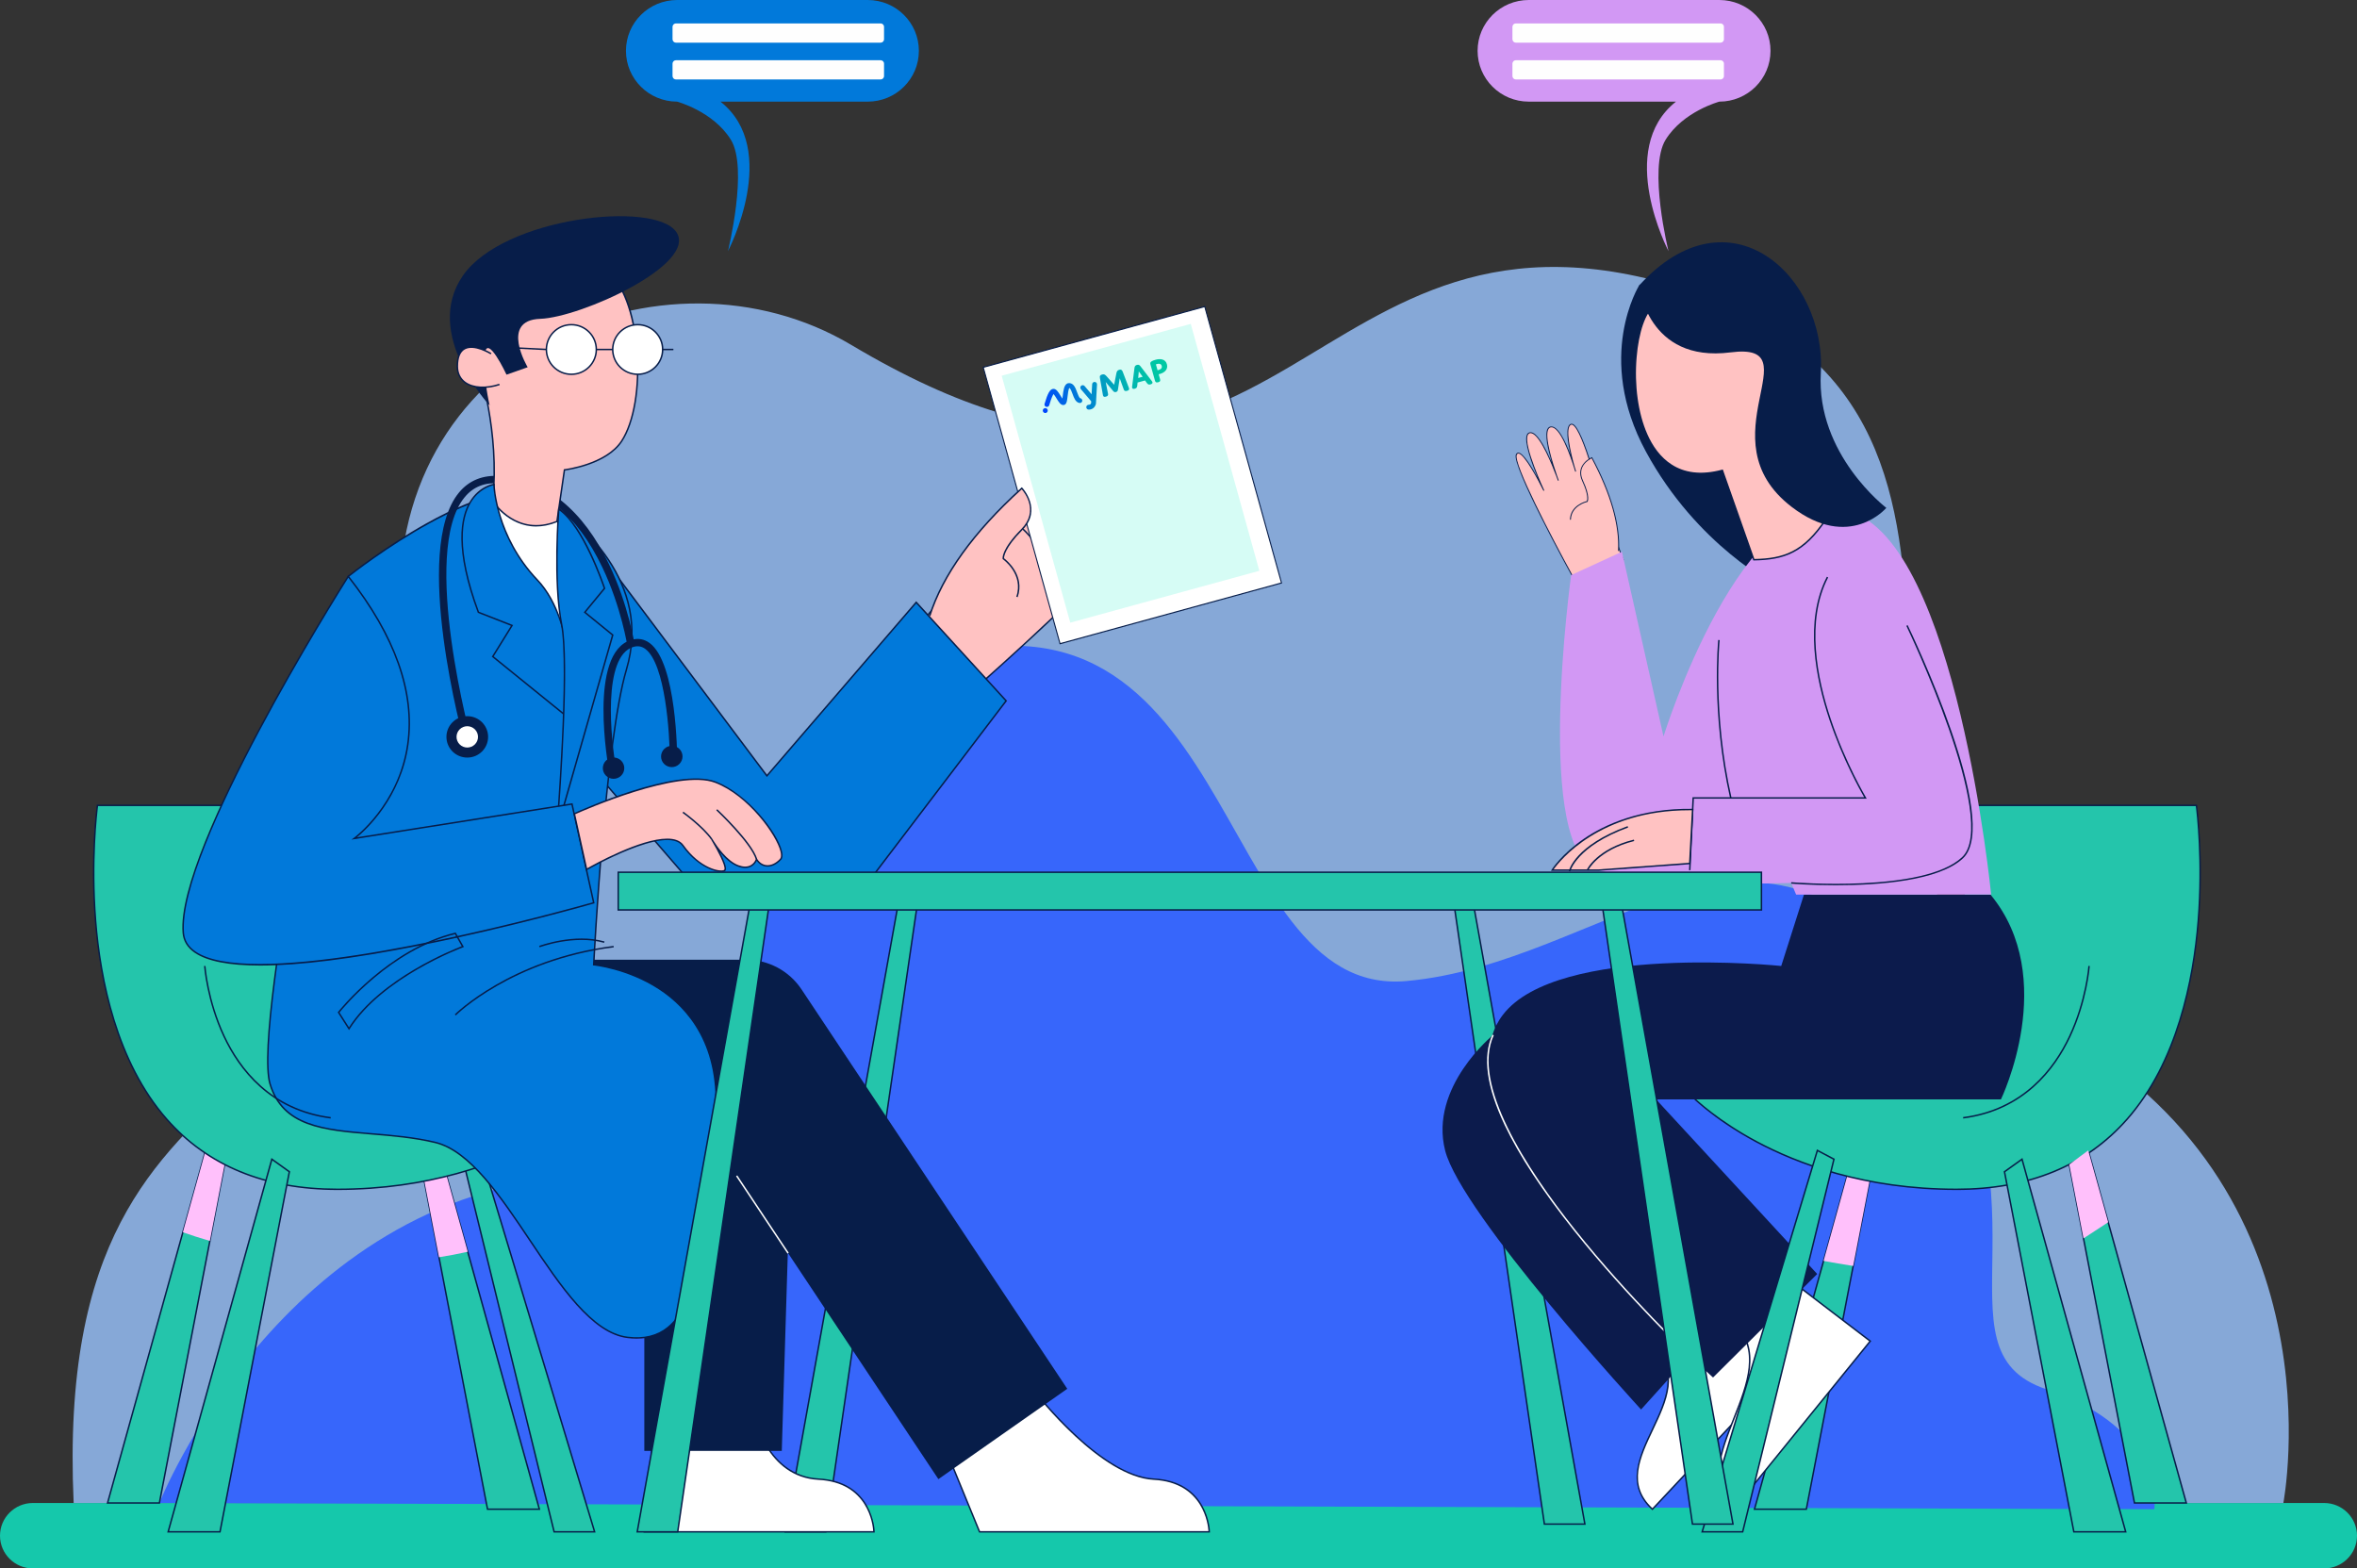 <svg width="260" height="173" viewBox="0 0 260 173" fill="none" xmlns="http://www.w3.org/2000/svg">
<rect x="0" y="0" width="260" height="173" fill="#333333" stroke="none"/>
<g clip-path="url(#clip0_404_366)">
<path d="M256.367 165.781H3.633C1.627 165.781 0 167.397 0 169.39C0 171.384 1.627 173 3.633 173H256.367C258.373 173 260 171.384 260 169.39C260 167.397 258.373 165.781 256.367 165.781Z" fill="#15C8AB"/>
<path d="M8.125 165.781H251.875C251.875 165.781 258.672 130.726 226.488 113.468C194.303 96.21 229.398 46.138 186.373 32.057C143.349 17.977 142.17 66.788 93.897 38.041C73.413 25.843 41.935 38.714 44.204 68.993C48.834 130.777 5.502 107.655 8.125 165.781H8.125Z" fill="#86A8D7"/>
<path d="M17.582 165.781C17.582 165.781 30.945 131.949 63.677 129.697C96.409 127.446 70.636 84.994 99.334 73.859C136.969 59.257 133.26 110.201 155.155 108.209C177.05 106.217 193.82 84.79 210.902 108.178C227.983 131.566 212.574 148.858 225.736 153.235C238.898 157.612 237.645 166.467 237.645 166.467L17.582 165.781V165.781Z" fill="#3766FB"/>
<path d="M173.451 63.555C173.451 63.555 166.702 51.269 167.262 50.139C167.823 49.01 170.294 54.118 170.294 54.118C170.294 54.118 167.473 48.116 168.71 47.744C169.946 47.372 171.892 53.009 171.892 53.009C171.892 53.009 169.741 47.342 171.037 47.094C172.333 46.846 173.802 52.014 173.802 52.014C173.802 52.014 172.276 47.23 173.267 46.806C174.397 46.322 176.687 55.467 176.687 55.467L179.049 61.743L173.452 63.555H173.451Z" fill="#FFC2C2"/>
<path d="M173.414 63.577C173.139 63.075 166.659 51.255 167.223 50.118C167.288 49.987 167.381 49.924 167.5 49.928C168.019 49.949 168.958 51.48 169.616 52.683C168.959 51.107 168.082 48.718 168.434 47.944C168.492 47.817 168.581 47.734 168.7 47.698C168.828 47.659 168.968 47.677 169.114 47.75C169.804 48.094 170.595 49.656 171.167 50.988C170.751 49.593 170.363 47.892 170.717 47.281C170.792 47.151 170.898 47.072 171.033 47.046C171.845 46.891 172.696 48.692 173.251 50.168C172.918 48.758 172.648 47.02 173.252 46.761C173.333 46.727 173.421 46.732 173.514 46.776C174.705 47.351 176.663 55.127 176.744 55.452L179.124 61.774L173.436 63.615L173.414 63.576V63.577ZM176.645 55.477C176.625 55.396 174.615 47.417 173.469 46.863C173.406 46.833 173.351 46.829 173.298 46.851C172.608 47.147 173.249 49.916 173.697 51.465C173.792 51.764 173.849 51.964 173.86 52.003L173.761 52.026C173.75 51.992 173.698 51.827 173.624 51.575C173.233 50.332 172.07 46.947 171.058 47.142C170.952 47.162 170.871 47.223 170.809 47.33C170.33 48.159 171.326 51.23 171.761 52.47C171.87 52.765 171.938 52.959 171.95 52.995L171.852 53.023C171.838 52.987 171.766 52.794 171.662 52.498C171.204 51.277 170.012 48.306 169.07 47.836C168.949 47.776 168.839 47.76 168.737 47.791C168.645 47.819 168.578 47.882 168.531 47.985C168.019 49.111 170.328 54.05 170.352 54.1L170.257 54.136C169.708 53.002 168.141 50.05 167.502 50.026C167.426 50.023 167.366 50.067 167.32 50.162C166.886 51.035 171.151 59.241 173.486 63.495L178.993 61.711L176.645 55.476L176.645 55.477Z" fill="#071D49"/>
<path d="M178.54 60.772C178.69 57.968 177.781 54.579 175.598 50.487C175.598 50.487 173.75 51.266 174.577 53.04C175.405 54.814 175.081 55.314 175.081 55.314C175.081 55.314 173.273 55.688 173.232 57.325" fill="#FFC2C2"/>
<path d="M178.488 60.767L178.592 60.776C178.746 57.892 177.755 54.423 175.644 50.467L175.621 50.423L175.575 50.442C175.556 50.45 173.692 51.261 174.53 53.058C175.253 54.608 175.085 55.174 175.044 55.271C174.826 55.325 173.219 55.77 173.181 57.321L173.284 57.328C173.323 55.747 175.077 55.365 175.095 55.362L175.116 55.358L175.126 55.341C175.14 55.32 175.454 54.799 174.625 53.022C173.89 51.447 175.295 50.687 175.576 50.553C177.661 54.475 178.641 57.911 178.488 60.767L178.488 60.767Z" fill="#071D49"/>
<path d="M59.498 166.467H53.779L48.425 138.675L46.127 126.749L48.059 125.365L51.595 138.07L59.498 166.467Z" fill="#24C5AB"/>
<path d="M59.604 166.548H53.712L53.7 166.482L46.038 126.713L48.107 125.231L51.674 138.049L59.605 166.548H59.604ZM53.846 166.387H59.391L48.012 125.499L46.216 126.784L53.846 166.387Z" fill="#071D49"/>
<path d="M25.235 126.062L23.151 136.877L17.583 165.781H11.863L20.171 135.921L23.301 124.677L25.235 126.062Z" fill="#24C5AB"/>
<path d="M17.649 165.862H11.756L23.254 124.544L25.324 126.027L25.314 126.078L17.649 165.862ZM11.969 165.7H17.515L25.145 126.098L23.348 124.811L20.25 135.942L11.969 165.7Z" fill="#071D49"/>
<path d="M229.733 124.678L241.171 165.781H235.452L227.8 126.062L229.733 124.678Z" fill="#24C5AB"/>
<path d="M241.279 165.861H235.385L235.373 165.795L227.711 126.026L229.78 124.544L229.811 124.656L241.279 165.861ZM235.52 165.7H241.065L229.686 124.811L227.89 126.097L235.52 165.7Z" fill="#071D49"/>
<path d="M206.908 126.749L204.425 139.635L199.256 166.467H193.536L201.157 139.081L204.974 125.365L206.908 126.749Z" fill="#24C5AB"/>
<path d="M199.323 166.548H193.429L193.458 166.446L204.927 125.231L206.998 126.713L206.988 126.763L199.323 166.547L199.323 166.548ZM193.643 166.387H199.189L206.819 126.784L205.022 125.498L193.643 166.387Z" fill="#071D49"/>
<g style="mix-blend-mode:multiply">
<path d="M23.301 124.677L25.235 126.062L23.151 136.877C22.067 136.56 21.069 136.236 20.171 135.921L23.3 124.677L23.301 124.677Z" fill="#FFC0FB"/>
</g>
<g style="mix-blend-mode:multiply">
<path d="M48.06 125.365L51.596 138.07C50.53 138.309 49.472 138.509 48.425 138.675L46.128 126.749L48.06 125.365Z" fill="#FFC0FB"/>
</g>
<g style="mix-blend-mode:multiply">
<path d="M204.975 125.365L206.908 126.749L204.425 139.635C203.278 139.457 202.184 139.269 201.157 139.081L204.975 125.365Z" fill="#FFC0FB"/>
</g>
<g style="mix-blend-mode:multiply">
<path d="M226.487 140.221C225.438 140.378 224.373 140.497 223.299 140.586L221.114 129.245L223.047 127.861L226.487 140.221Z" fill="#FFC0FB"/>
</g>
<path d="M51.056 127.861L61.126 168.963H65.593L52.885 126.893L51.056 127.861Z" fill="#24C5AB"/>
<path d="M65.703 169.044H61.062L61.047 168.982L50.962 127.819L52.934 126.775L52.963 126.869L65.703 169.044H65.703ZM61.19 168.883H65.484L52.835 127.01L51.15 127.902L61.19 168.883Z" fill="#071D49"/>
<path d="M101.165 99.891L91.095 168.963H86.627L99.336 98.265L101.165 99.891Z" fill="#24C5AB"/>
<path d="M91.165 169.044H86.531L99.282 98.108L101.252 99.86L101.246 99.903L91.165 169.044ZM86.725 168.883H91.025L101.079 99.922L99.391 98.421L86.725 168.883Z" fill="#071D49"/>
<path d="M10.748 88.834H36.377V120.664H66.661C66.661 120.664 56.84 131.182 37.212 131.182C4.898 131.182 10.748 88.834 10.748 88.834Z" fill="#24C5AB"/>
<path d="M37.213 131.263C29.206 131.263 22.851 128.648 18.322 123.489C12.767 117.16 10.982 108.069 10.463 101.558C9.9 94.508 10.66 88.879 10.668 88.823L10.678 88.753H36.459V120.583H66.848L66.721 120.719C66.697 120.745 64.201 123.388 59.336 125.994C54.849 128.397 47.368 131.263 37.213 131.263L37.213 131.263ZM10.82 88.915C10.734 89.583 10.097 94.94 10.624 101.55C11.142 108.036 12.919 117.088 18.445 123.384C22.941 128.506 29.255 131.102 37.213 131.102C47.331 131.102 54.782 128.25 59.251 125.857C63.467 123.6 65.894 121.317 66.468 120.746H36.295V88.915H10.82V88.915Z" fill="#071D49"/>
<path d="M72.027 158.792L71.075 168.964H96.409C96.409 168.964 96.348 163.463 90.289 163.151C84.23 162.84 83.011 155.471 83.011 155.471L72.027 158.792Z" fill="white"/>
<path d="M96.491 169.044H70.986L71.951 158.73L83.076 155.366L83.091 155.457C83.103 155.53 84.37 162.766 90.293 163.07C96.358 163.382 96.49 168.907 96.49 168.962L96.491 169.044H96.491ZM71.165 168.883H96.324C96.282 168.203 95.793 163.515 90.284 163.231C84.596 162.939 83.116 156.423 82.947 155.574L72.102 158.853L71.164 168.883H71.165Z" fill="#071D49"/>
<path d="M102.963 156.557L108.056 168.963H133.389C133.389 168.963 133.328 163.462 127.269 163.151C121.211 162.839 113.947 153.235 113.947 153.235L102.963 156.556V156.557Z" fill="white"/>
<path d="M133.472 169.044H108.002L102.855 156.505L102.94 156.48L113.978 153.142L114.012 153.187C114.085 153.283 121.322 162.765 127.274 163.071C133.339 163.382 133.471 168.907 133.471 168.963L133.472 169.045L133.472 169.044ZM108.11 168.883H133.304C133.263 168.203 132.773 163.515 127.264 163.231C121.451 162.933 114.47 154.045 113.916 153.329L103.071 156.608L108.11 168.883H108.11Z" fill="#071D49"/>
<path d="M71.075 160.037H86.238L87.634 114.16H71.075V160.037Z" fill="#071D49"/>
<path d="M61.126 105.856H82.293C84.756 105.856 87.054 107.084 88.413 109.125L117.73 153.186L103.513 163.151L78.108 124.954L41.252 119.142L61.126 105.856Z" fill="#071D49"/>
<path d="M108.265 75.32C108.265 75.32 125.067 60.449 124.911 58.367C124.754 56.285 118.25 62.67 118.25 62.67C118.25 62.67 125.773 55.117 124.206 53.794C122.638 52.471 116.588 59.991 116.588 59.991C116.588 59.991 122.952 52.549 121.228 51.381C119.504 50.213 114.41 57.298 114.41 57.298C114.41 57.298 119.364 50.84 118.182 49.586C116.831 48.154 108.265 60.88 108.265 60.88L101.246 69.133L108.265 75.321V75.32Z" fill="#FFC2C2"/>
<path d="M108.265 75.428L101.132 69.14L108.202 60.827C108.507 60.374 115.808 49.561 117.856 49.395C118.015 49.383 118.144 49.428 118.241 49.531C118.963 50.296 117.572 52.813 116.28 54.788C117.929 52.846 120.193 50.582 121.273 51.314C121.452 51.435 121.56 51.621 121.593 51.867C121.751 53.025 120.211 55.414 118.808 57.315C120.399 55.606 122.439 53.677 123.631 53.562C123.884 53.538 124.095 53.596 124.257 53.733C124.408 53.859 124.49 54.042 124.5 54.273C124.561 55.681 121.921 58.836 120.066 60.871C121.707 59.413 123.942 57.619 124.702 57.901C124.876 57.966 124.973 58.12 124.991 58.361C125.149 60.459 109.005 74.772 108.318 75.38L108.264 75.428L108.265 75.428ZM101.359 69.124L108.265 75.213C114.08 70.063 124.951 59.984 124.829 58.373C124.816 58.199 124.756 58.094 124.645 58.053C123.709 57.704 119.752 61.309 118.307 62.727L118.192 62.613C118.254 62.551 124.427 56.329 124.338 54.281C124.329 54.094 124.269 53.955 124.152 53.856C124.022 53.747 123.857 53.704 123.647 53.724C122.018 53.88 118.589 57.742 117.227 59.349C116.906 59.742 116.69 59.995 116.649 60.044L116.524 59.941C116.563 59.892 116.772 59.633 117.1 59.245C118.44 57.595 121.645 53.459 121.432 51.889C121.404 51.688 121.322 51.544 121.18 51.448C119.835 50.535 116.21 55.053 114.93 56.736C114.679 57.08 114.509 57.302 114.474 57.347L114.343 57.251C114.382 57.197 114.579 56.924 114.888 56.52C116.426 54.401 118.945 50.515 118.121 49.642C118.059 49.576 117.976 49.548 117.868 49.557C115.898 49.717 108.406 60.813 108.331 60.925L101.358 69.125L101.359 69.124Z" fill="#071D49"/>
<path d="M68.388 63.978L84.598 85.572L101.068 66.437L110.987 77.302L94.87 98.48L77.137 98.419L63.094 82.163L68.388 63.978Z" fill="#0179DA"/>
<path d="M94.91 98.561L77.099 98.499L77.075 98.471L63.005 82.183L63.017 82.141L68.356 63.799L84.602 85.443L101.067 66.315L111.092 77.298L111.052 77.351L94.91 98.561V98.561ZM77.174 98.338L94.829 98.399L110.881 77.307L101.07 66.56L84.593 85.702L84.532 85.621L68.42 64.157L63.184 82.144L77.174 98.339L77.174 98.338Z" fill="#071D49"/>
<path d="M38.416 63.576C38.416 63.576 54.099 51.038 60.272 55.13C66.444 59.221 71.491 65.797 69.1 73.859C66.709 81.922 65.492 106.411 65.492 106.411C65.492 106.411 80.258 107.789 78.93 123.363C77.601 138.937 76.937 148.439 69.233 147.516C61.528 146.592 55.816 127.851 47.98 126.003C40.143 124.155 31.774 126.267 29.782 119.536C27.789 112.805 38.416 63.577 38.416 63.577L38.416 63.576Z" fill="#0179DA"/>
<path d="M70.23 147.658C69.908 147.658 69.572 147.638 69.224 147.595C65.266 147.121 61.78 141.915 58.409 136.882C55.149 132.014 51.779 126.981 47.961 126.081C45.621 125.529 43.261 125.333 40.978 125.144C35.686 124.706 31.116 124.327 29.705 119.558C27.729 112.884 38.231 64.051 38.337 63.558L38.343 63.53L38.365 63.513C38.404 63.481 42.345 60.343 46.989 57.747C53.246 54.25 57.729 53.347 60.316 55.061C63.945 57.467 72.074 64.116 69.178 73.881C66.883 81.62 65.655 104.825 65.577 106.339C66.129 106.404 69.531 106.885 72.753 108.979C75.988 111.081 79.7 115.285 79.011 123.369L78.939 124.216C77.98 135.479 77.287 143.618 73.736 146.489C72.768 147.272 71.615 147.657 70.23 147.657V147.658ZM38.49 63.621C38.185 65.034 27.916 112.943 29.86 119.513C31.24 124.176 35.759 124.55 40.991 124.984C43.28 125.173 45.647 125.37 47.999 125.924C51.879 126.839 55.267 131.9 58.544 136.793C61.895 141.796 65.359 146.97 69.243 147.436C71.04 147.651 72.476 147.301 73.633 146.366C77.131 143.537 77.822 135.427 78.777 124.204L78.849 123.357C79.531 115.355 75.865 111.197 72.67 109.118C69.202 106.862 65.521 106.495 65.484 106.492L65.407 106.484L65.411 106.407C65.423 106.162 66.657 81.815 69.023 73.836C71.888 64.175 63.826 57.583 60.227 55.197C54.282 51.255 39.17 63.084 38.49 63.621H38.49Z" fill="#071D49"/>
<path d="M51.308 82.27C51.064 81.39 45.396 60.641 50.637 54.321C51.755 52.973 53.288 52.362 55.191 52.508C60.176 52.887 64.325 56.258 67.19 62.258C69.331 66.74 69.999 71.037 70.026 71.217L69.223 71.338C69.216 71.294 68.541 66.963 66.448 62.587C63.677 56.793 59.869 53.673 55.13 53.312C53.483 53.188 52.218 53.684 51.264 54.834C46.289 60.831 52.032 81.844 52.091 82.056L51.308 82.27V82.27Z" fill="#071D49"/>
<path d="M54.487 53.439L61.635 56.163L63.677 63.577V76.126C63.677 76.126 50.868 59.424 54.487 53.439V53.439Z" fill="white"/>
<path d="M52.773 40.507C52.773 40.507 55.153 47.342 54.356 55.261C54.356 55.261 56.86 59.366 61.438 57.518L62.264 51.83C62.264 51.83 66.842 51.302 68.569 48.663C71.491 44.196 70.695 32.687 66.975 29.915C63.256 27.143 51.112 31.556 52.773 40.508V40.507Z" fill="#FFC2C2"/>
<path d="M59.143 58.074C56.02 58.074 54.307 55.337 54.287 55.303L54.273 55.281L54.276 55.254C55.061 47.445 52.72 40.602 52.697 40.534L52.694 40.522C51.992 36.739 53.716 33.261 57.424 30.978C60.836 28.877 65.053 28.382 67.024 29.851C68.771 31.152 70.011 34.44 70.344 38.647C70.668 42.748 70.014 46.602 68.638 48.706C67.02 51.179 62.894 51.825 62.336 51.901L61.512 57.576L61.468 57.593C60.624 57.933 59.847 58.073 59.143 58.073V58.074ZM54.44 55.242C54.647 55.561 57.105 59.148 61.364 57.461L62.193 51.757L62.255 51.75C62.3 51.745 66.815 51.195 68.501 48.619C69.859 46.543 70.503 42.727 70.182 38.66C69.858 34.561 68.611 31.235 66.927 29.98C65.005 28.549 60.869 29.047 57.509 31.116C53.864 33.36 52.167 36.776 52.853 40.487C52.934 40.725 55.212 47.508 54.44 55.242L54.44 55.242Z" fill="#071D49"/>
<path d="M54.013 44.714C54.013 44.714 46.574 36.861 51.068 30.394C55.562 23.927 72.299 22.079 74.624 25.62C76.948 29.162 64.086 35.013 59.592 35.167C55.097 35.321 58.208 40.507 58.208 40.507L55.872 41.327C55.872 41.327 53.706 36.671 53.47 39.094C53.238 41.48 54.013 44.714 54.013 44.714V44.714Z" fill="#071D49"/>
<path d="M55.098 42.404C52.773 43.174 50.449 42.558 50.449 40.403C50.449 36.679 54.168 39.017 54.168 39.017" fill="#FFC2C2"/>
<path d="M53.244 42.8C52.464 42.8 51.769 42.617 51.266 42.257C50.678 41.835 50.368 41.194 50.368 40.403C50.368 39.374 50.65 38.698 51.207 38.394C52.329 37.78 54.136 38.901 54.212 38.949L54.125 39.085C54.107 39.074 52.323 37.968 51.285 38.535C50.785 38.809 50.531 39.438 50.531 40.403C50.531 41.141 50.818 41.736 51.362 42.126C52.205 42.729 53.627 42.807 55.073 42.328L55.124 42.481C54.479 42.694 53.837 42.8 53.245 42.8H53.244Z" fill="#071D49"/>
<path d="M63.026 41.285C64.547 41.285 65.78 40.06 65.78 38.548C65.78 37.037 64.547 35.812 63.026 35.812C61.505 35.812 60.272 37.037 60.272 38.548C60.272 40.06 61.505 41.285 63.026 41.285Z" fill="white"/>
<path d="M63.026 41.365C61.462 41.365 60.191 40.102 60.191 38.548C60.191 36.995 61.462 35.731 63.026 35.731C64.589 35.731 65.861 36.995 65.861 38.548C65.861 40.102 64.589 41.365 63.026 41.365ZM63.026 35.893C61.552 35.893 60.353 37.084 60.353 38.548C60.353 40.013 61.552 41.204 63.026 41.204C64.5 41.204 65.699 40.013 65.699 38.548C65.699 37.084 64.5 35.893 63.026 35.893Z" fill="#071D49"/>
<path d="M70.343 41.285C71.864 41.285 73.097 40.06 73.097 38.548C73.097 37.037 71.864 35.812 70.343 35.812C68.822 35.812 67.589 37.037 67.589 38.548C67.589 40.06 68.822 41.285 70.343 41.285Z" fill="white"/>
<path d="M70.343 41.365C68.779 41.365 67.507 40.102 67.507 38.548C67.507 36.995 68.779 35.731 70.343 35.731C71.906 35.731 73.178 36.995 73.178 38.548C73.178 40.102 71.906 41.365 70.343 41.365ZM70.343 35.893C68.868 35.893 67.67 37.084 67.67 38.548C67.67 40.013 68.868 41.204 70.343 41.204C71.817 41.204 73.015 40.013 73.015 38.548C73.015 37.084 71.817 35.893 70.343 35.893Z" fill="#071D49"/>
<path d="M55.098 38.209L55.09 38.37L60.264 38.626L60.272 38.465L55.098 38.209Z" fill="#071D49"/>
<path d="M67.589 38.468H65.78V38.629H67.589V38.468Z" fill="#071D49"/>
<path d="M74.281 38.468H73.097V38.629H74.281V38.468Z" fill="#071D49"/>
<path d="M54.487 53.439C54.487 53.439 47.87 54.337 52.773 67.535L56.482 68.987L54.356 72.419L63.025 79.436C63.025 79.436 63.92 68.856 59.271 63.972C54.622 59.089 54.486 53.439 54.486 53.439H54.487Z" fill="#0179DA"/>
<path d="M63.094 79.595L54.249 72.437L56.361 69.028L52.709 67.598L52.697 67.564C50.093 60.559 50.779 57.049 51.813 55.337C52.865 53.597 54.41 53.368 54.475 53.359L54.565 53.347L54.568 53.438C54.569 53.494 54.757 59.115 59.33 63.917C63.95 68.771 63.115 79.337 63.106 79.443L63.093 79.596L63.094 79.595ZM54.463 72.401L62.956 79.275C63.04 77.954 63.479 68.51 59.212 64.028C54.923 59.523 54.456 54.301 54.41 53.536C54.071 53.612 52.82 53.981 51.951 55.425C50.939 57.103 50.273 60.556 52.837 67.474L56.602 68.948L54.463 72.401L54.463 72.401Z" fill="#071D49"/>
<path d="M61.635 56.162C61.635 56.162 61.001 64.108 61.949 68.848C62.897 73.588 61.427 91.556 61.427 91.556L67.588 70.043L64.508 67.535L66.684 64.896C66.684 64.896 64.397 57.987 61.634 56.162H61.635Z" fill="#0179DA"/>
<path d="M61.506 91.578L61.347 91.549C61.362 91.37 62.805 73.539 61.87 68.864C60.931 64.168 61.548 56.235 61.554 56.156L61.565 56.019L61.68 56.095C64.434 57.914 66.668 64.587 66.762 64.871L66.776 64.913L64.623 67.525L67.683 70.015L61.507 91.579L61.506 91.578ZM61.706 56.309C61.627 57.395 61.163 64.503 62.029 68.833C62.854 72.955 61.841 87.212 61.571 90.76L67.496 70.072L64.394 67.547L66.593 64.879C66.399 64.308 64.252 58.133 61.706 56.309Z" fill="#071D49"/>
<path d="M38.416 63.576C38.416 63.576 19.421 93.404 20.218 102.906C21.016 112.409 65.493 99.579 65.493 99.579L63.095 88.684L39.081 92.48C39.081 92.48 53.161 82.318 38.417 63.577L38.416 63.576Z" fill="#0179DA"/>
<path d="M28.706 106.503C25.275 106.503 22.86 106.032 21.479 105.088C20.663 104.531 20.212 103.799 20.137 102.913C19.347 93.493 38.157 63.832 38.348 63.533L38.409 63.436L38.48 63.527C43.663 70.114 45.878 76.369 45.065 82.119C44.233 88.005 40.388 91.518 39.374 92.352L63.158 88.593L63.174 88.667L65.588 99.635L65.515 99.657C65.423 99.683 56.267 102.314 46.318 104.288C38.885 105.764 33 106.503 28.706 106.503ZM38.424 63.717C37.232 65.604 19.537 93.802 20.3 102.9C20.37 103.735 20.797 104.426 21.572 104.955C22.998 105.93 25.52 106.323 28.654 106.324C41.288 106.325 63.925 99.942 65.397 99.523L63.032 88.776L38.759 92.613L39.033 92.415C39.082 92.38 43.961 88.787 44.905 82.094C45.706 76.416 43.526 70.234 38.424 63.717V63.717Z" fill="#071D49"/>
<path d="M63.358 89.763C63.358 89.763 74.611 84.613 78.929 86.274C83.247 87.935 87.008 93.816 86.102 94.785C85.197 95.754 84.083 95.754 83.456 94.785C83.456 94.785 83.038 96.1 81.436 95.511C79.835 94.923 78.511 92.57 78.511 92.57C78.511 92.57 80.461 95.753 79.904 96.03C79.347 96.307 77.096 95.738 75.336 93.262C73.566 90.772 64.71 95.902 64.71 95.902L63.359 89.763H63.358Z" fill="#FFC2C2"/>
<path d="M79.557 96.172C78.655 96.172 76.771 95.423 75.269 93.309C73.563 90.907 64.838 95.921 64.75 95.972L64.653 96.028L63.264 89.717L63.324 89.691C63.785 89.48 74.656 84.544 78.958 86.199C82.413 87.528 85.77 91.79 86.261 93.905C86.363 94.345 86.33 94.661 86.161 94.84C85.666 95.37 85.094 95.636 84.549 95.587C84.127 95.55 83.757 95.331 83.473 94.953C83.385 95.13 83.192 95.43 82.829 95.606C82.438 95.797 81.959 95.79 81.407 95.588C80.635 95.304 79.934 94.631 79.407 93.996C79.802 94.761 80.166 95.602 80.068 95.942C80.04 96.037 79.983 96.082 79.94 96.103C79.849 96.149 79.719 96.173 79.557 96.173V96.172ZM73.598 92.499C74.395 92.499 75.038 92.704 75.402 93.217C77.223 95.779 79.418 96.182 79.867 95.959C79.88 95.952 79.899 95.939 79.911 95.896C80.04 95.453 79.116 93.753 78.597 92.873C78.504 92.725 78.45 92.629 78.439 92.611L78.58 92.529C78.602 92.567 78.648 92.642 78.711 92.747C79.08 93.337 80.192 94.969 81.464 95.436C81.971 95.623 82.406 95.631 82.755 95.462C83.22 95.237 83.376 94.765 83.377 94.761L83.43 94.598L83.523 94.742C83.789 95.153 84.149 95.39 84.562 95.426C85.057 95.47 85.581 95.223 86.042 94.731C86.169 94.594 86.19 94.321 86.102 93.941C85.68 92.124 82.547 87.753 78.898 86.35C74.822 84.783 64.339 89.412 63.45 89.811L64.764 95.778C65.567 95.32 70.642 92.5 73.598 92.5L73.598 92.499Z" fill="#071D49"/>
<path d="M78.445 92.617C77.457 91.219 75.31 89.676 75.289 89.661L75.384 89.53C75.406 89.545 77.574 91.104 78.578 92.524L78.445 92.617H78.445Z" fill="#071D49"/>
<path d="M83.378 94.808C82.833 92.982 79.051 89.413 79.012 89.377L79.124 89.26C79.281 89.407 82.976 92.894 83.533 94.762L83.377 94.808H83.378Z" fill="#071D49"/>
<path d="M67.189 85.067C67.09 84.533 64.824 71.986 69.643 70.58C70.383 70.364 71.065 70.483 71.67 70.933C74.656 73.151 74.7 83.336 74.701 83.769H73.888C73.885 80.935 73.393 73.22 71.183 71.579C70.788 71.285 70.359 71.212 69.872 71.354C66.451 72.352 67.352 81.486 67.988 84.92L67.189 85.066V85.067Z" fill="#071D49"/>
<path d="M51.545 83.561C52.814 83.561 53.843 82.539 53.843 81.278C53.843 80.017 52.814 78.994 51.545 78.994C50.275 78.994 49.246 80.017 49.246 81.278C49.246 82.539 50.275 83.561 51.545 83.561Z" fill="#071D49"/>
<path d="M52.382 82.109C52.844 81.65 52.844 80.905 52.382 80.446C51.919 79.987 51.17 79.987 50.708 80.446C50.245 80.905 50.245 81.65 50.708 82.109C51.17 82.569 51.919 82.569 52.382 82.109Z" fill="white"/>
<path d="M68.135 85.813C68.739 85.565 69.025 84.877 68.775 84.277C68.525 83.677 67.833 83.391 67.229 83.64C66.625 83.889 66.338 84.577 66.588 85.177C66.838 85.777 67.531 86.062 68.135 85.813Z" fill="#071D49"/>
<path d="M74.941 84.269C75.404 83.809 75.406 83.064 74.944 82.606C74.483 82.147 73.734 82.148 73.27 82.608C72.807 83.069 72.805 83.813 73.266 84.272C73.728 84.73 74.477 84.729 74.941 84.269Z" fill="#071D49"/>
<path d="M116.449 64.208C114.807 60.127 112.814 58.444 112.793 58.427L112.897 58.303C112.917 58.32 114.94 60.025 116.6 64.148L116.449 64.208H116.449Z" fill="#071D49"/>
<path d="M29.987 127.861L18.548 168.963H24.268L31.919 129.244L29.987 127.861Z" fill="#24C5AB"/>
<path d="M24.335 169.044H18.441L18.47 168.942L29.94 127.727L32.009 129.209L31.999 129.259L24.335 169.043V169.044ZM18.655 168.883H24.201L31.83 129.28L30.035 127.994L18.655 168.883Z" fill="#071D49"/>
<path d="M36.468 123.374C29.793 122.512 26.352 117.981 24.64 114.332C22.789 110.385 22.509 106.591 22.507 106.554L22.669 106.543C22.671 106.581 22.95 110.349 24.79 114.269C26.485 117.878 29.89 122.361 36.49 123.214L36.469 123.374H36.468Z" fill="#071D49"/>
<path d="M242.286 88.834H216.657V120.664H186.373C186.373 120.664 196.195 131.182 215.822 131.182C248.136 131.182 242.286 88.834 242.286 88.834Z" fill="#24C5AB"/>
<path d="M215.822 131.263C205.666 131.263 198.185 128.398 193.699 125.995C188.834 123.389 186.338 120.746 186.313 120.72L186.187 120.584H216.576V88.754H242.357L242.367 88.823C242.374 88.879 243.134 94.509 242.572 101.559C242.053 108.07 240.268 117.16 234.712 123.49C230.184 128.648 223.829 131.264 215.822 131.264L215.822 131.263ZM186.566 120.745C187.141 121.316 189.567 123.599 193.783 125.856C198.252 128.249 205.704 131.102 215.822 131.102C223.779 131.102 230.093 128.505 234.589 123.383C240.116 117.088 241.892 108.035 242.41 101.549C242.937 94.939 242.3 89.582 242.215 88.914H216.739V120.745H186.566V120.745Z" fill="#071D49"/>
<path d="M234.486 168.963H228.766L223.3 140.585L221.114 129.244L223.047 127.861L226.487 140.221L234.486 168.963Z" fill="#24C5AB"/>
<path d="M234.593 169.044H228.699L228.686 168.978L223.22 140.6L221.024 129.208L223.095 127.727L234.593 169.043V169.044ZM228.833 168.883H234.379L223 127.994L221.203 129.28L223.379 140.57L228.833 168.883Z" fill="#071D49"/>
<path d="M216.566 123.374L216.545 123.214C223.145 122.361 226.551 117.878 228.245 114.269C230.085 110.349 230.363 106.581 230.366 106.543L230.528 106.554C230.525 106.591 230.246 110.385 228.395 114.332C226.683 117.981 223.241 122.511 216.566 123.374H216.566Z" fill="#071D49"/>
<path d="M38.499 113.62L37.253 111.664L37.288 111.619C37.342 111.55 42.802 104.657 50.206 102.872L50.266 102.858L51.174 104.454L51.084 104.487C50.995 104.519 42.164 107.789 38.568 113.51L38.499 113.619L38.499 113.62ZM37.451 111.674L38.498 113.317C41.968 107.925 50 104.728 50.938 104.369L50.185 103.043C43.177 104.761 37.931 111.081 37.452 111.674L37.451 111.674Z" fill="#071D49"/>
<path d="M50.283 112.002L50.167 111.889C50.228 111.828 56.342 105.779 67.683 104.331L67.704 104.492C56.418 105.932 50.343 111.942 50.283 112.002Z" fill="#071D49"/>
<path d="M59.527 104.486L59.469 104.336C59.508 104.321 63.343 102.892 66.683 103.841L66.638 103.997C63.351 103.063 59.565 104.473 59.527 104.487L59.527 104.486Z" fill="#071D49"/>
<path d="M160.291 99.039L170.362 168.112H174.829L162.12 97.412L160.291 99.039Z" fill="#24C5AB"/>
<path d="M174.926 168.192H170.291L170.281 168.123L160.205 99.008L162.175 97.256L162.2 97.399L174.926 168.192ZM170.432 168.031H174.732L162.066 97.569L160.378 99.07L170.432 168.031Z" fill="#071D49"/>
<path d="M182.278 148.407C188.291 154.118 176.428 161.099 182.278 166.467L197.321 150.419L187.084 142.599L182.278 148.407V148.407Z" fill="white"/>
<path d="M182.283 166.582L182.224 166.527C179.282 163.828 180.778 160.673 182.224 157.621C183.694 154.518 185.215 151.309 182.223 148.466L182.168 148.415L182.216 148.357L187.072 142.488L197.442 150.409L197.381 150.475L182.283 166.582V166.582ZM182.389 148.402C185.394 151.311 183.857 154.554 182.371 157.69C180.894 160.805 179.499 163.749 182.274 166.354L197.201 150.429L187.097 142.711L182.389 148.402Z" fill="#071D49"/>
<path d="M164.706 114.16C164.706 114.16 157.641 119.905 159.409 126.893C161.178 133.881 181.026 155.47 181.026 155.47L188.129 147.577L164.706 114.159L164.706 114.16Z" fill="#0C1B4C"/>
<path d="M191.263 145.917C197.275 151.627 185.413 161.099 191.263 166.468L206.306 147.928L196.068 140.109L191.263 145.917Z" fill="white"/>
<path d="M191.271 166.586L191.207 166.527C188.268 163.831 189.762 160.05 191.207 156.395C192.679 152.671 194.201 148.819 191.207 145.976L191.153 145.924L191.2 145.866L196.056 139.997L206.421 147.915L206.37 147.979L191.272 166.586L191.271 166.586ZM191.373 145.91C194.374 148.823 192.841 152.702 191.359 156.453C189.88 160.196 188.482 163.733 191.255 166.349L206.19 147.942L196.081 140.221L191.373 145.911V145.91Z" fill="#071D49"/>
<path d="M180.807 31.495C180.807 31.495 175.894 39.367 181.559 49.812C187.224 60.258 195.921 64.571 195.921 64.571L203.203 55.681C203.203 55.681 192.923 31.485 188.728 29.911C184.532 28.336 180.807 31.495 180.807 31.495V31.495Z" fill="#071D49"/>
<path d="M81.33 129.65L81.195 129.739L86.869 138.27L87.004 138.181L81.33 129.65Z" fill="white"/>
<path d="M188.964 151.941L200.456 140.523L182.682 121.266H220.722C220.722 121.266 227.2 107.897 219.574 98.677H198.994L196.487 106.548C196.487 106.548 171.833 104.002 165.774 111.945C156.981 123.472 188.965 151.94 188.965 151.94L188.964 151.941Z" fill="#0C1B4C"/>
<path d="M186.317 149.586C186.251 149.524 179.62 143.249 173.664 135.786C170.165 131.401 167.58 127.469 165.98 124.099C163.973 119.871 163.519 116.516 164.631 114.126L164.779 114.193C162.302 119.518 168.312 128.819 173.791 135.684C179.739 143.138 186.362 149.407 186.428 149.469L186.316 149.586L186.317 149.586Z" fill="white"/>
<path d="M173.311 63.436C173.311 63.436 169.089 94.019 176.295 95.978C183.501 97.936 197.586 97.388 197.586 97.388L198.132 98.677H219.643C219.643 98.677 215.821 59.84 204.029 56.43C192.236 53.022 183.501 81.228 183.501 81.228L178.915 60.859L173.311 63.436Z" fill="#D298F4"/>
<path d="M202.303 127.861L192.233 168.963H187.766L200.475 126.893L202.303 127.861Z" fill="#24C5AB"/>
<path d="M192.297 169.044H187.656L187.688 168.94L200.425 126.775L202.397 127.819L192.297 169.044ZM187.875 168.883H192.169L202.209 127.902L200.523 127.01L187.874 168.883H187.875Z" fill="#071D49"/>
<path d="M84.83 99.891L74.759 168.963H70.292L83.001 98.265L84.83 99.891Z" fill="#24C5AB"/>
<path d="M74.829 169.044H70.195L82.946 98.108L84.916 99.86L84.91 99.903L74.829 169.044ZM70.389 168.883H74.689L84.743 99.922L83.055 98.421L70.389 168.883Z" fill="#071D49"/>
<path d="M176.627 99.039L186.697 168.112H191.165L178.456 97.412L176.627 99.039Z" fill="#24C5AB"/>
<path d="M191.262 168.192H186.627L186.616 168.123L176.54 99.008L178.51 97.256L178.535 97.399L191.262 168.192ZM186.767 168.031H191.067L178.401 97.569L176.713 99.07L186.767 168.031Z" fill="#071D49"/>
<path d="M194.304 96.209H68.197V100.366H194.304V96.209Z" fill="#24C5AB"/>
<path d="M194.385 100.447H68.116V96.129H194.385V100.447ZM68.278 100.286H194.222V96.291H68.278V100.286Z" fill="#071D49"/>
<g style="mix-blend-mode:multiply">
<path d="M228.259 128.445L229.83 136.596L232.554 134.815L230.349 126.893L228.259 128.445Z" fill="#FFC0FB"/>
</g>
<path d="M132.894 33.813L108.461 40.514L116.93 71.001L141.364 64.301L132.894 33.813Z" fill="white"/>
<path d="M141.435 64.344L116.892 71.075L108.39 40.47L132.933 33.739L141.435 64.344ZM116.969 70.927L141.293 64.257L132.856 33.887L108.532 40.558L116.969 70.927Z" fill="#071D49"/>
<path d="M131.351 35.723L110.496 41.443L118.061 68.678L138.917 62.959L131.351 35.723Z" fill="#D6FCF5"/>
<path d="M168.635 0H189.663C192.778 0 195.304 2.509 195.304 5.605C195.304 8.701 192.778 11.21 189.663 11.21C189.663 11.21 185.685 12.271 183.735 15.408C181.785 18.545 184.052 27.699 184.052 27.699C184.052 27.699 178.19 16.499 184.878 11.21H168.634C165.518 11.21 162.993 8.701 162.993 5.605C162.993 2.509 165.519 0 168.634 0H168.635Z" fill="#D298F4"/>
<path d="M167.213 4.705L189.789 4.705C189.998 4.705 190.167 4.537 190.167 4.329V2.959C190.167 2.751 189.998 2.583 189.789 2.583L167.213 2.583C167.004 2.583 166.835 2.751 166.835 2.959V4.329C166.835 4.537 167.004 4.705 167.213 4.705Z" fill="#FEFEFE"/>
<path d="M189.789 8.765L167.214 8.765C167.005 8.765 166.835 8.597 166.835 8.389V7.019C166.835 6.811 167.005 6.643 167.214 6.643L189.789 6.643C189.998 6.643 190.167 6.811 190.167 7.019V8.389C190.167 8.597 189.998 8.765 189.789 8.765Z" fill="#FEFEFE"/>
<path d="M95.719 0H74.691C71.575 0 69.05 2.509 69.05 5.605C69.05 8.701 71.576 11.21 74.691 11.21C74.691 11.21 78.668 12.271 80.619 15.408C82.569 18.545 80.302 27.699 80.302 27.699C80.302 27.699 86.163 16.499 79.476 11.21H95.719C98.835 11.21 101.361 8.701 101.361 5.605C101.361 2.509 98.835 0 95.719 0H95.719Z" fill="#0179DA"/>
<path d="M97.14 2.583H74.564C74.355 2.583 74.186 2.752 74.186 2.96V4.33C74.186 4.537 74.355 4.706 74.564 4.706H97.14C97.349 4.706 97.518 4.537 97.518 4.33V2.96C97.518 2.752 97.349 2.583 97.14 2.583Z" fill="#FEFEFE"/>
<path d="M74.564 6.643H97.139C97.348 6.643 97.518 6.811 97.518 7.019V8.389C97.518 8.596 97.348 8.765 97.139 8.765H74.564C74.355 8.765 74.186 8.596 74.186 8.389V7.019C74.186 6.811 74.355 6.643 74.564 6.643Z" fill="#FEFEFE"/>
<path d="M102.551 67.946C103.95 63.528 107.212 58.85 112.714 53.857C112.714 53.857 114.928 56.179 112.714 58.415C110.5 60.651 110.677 61.619 110.677 61.619C110.677 61.619 113.068 63.291 112.182 65.842" fill="#FFC2C2"/>
<path d="M102.629 67.97L102.474 67.922C103.913 63.376 107.34 58.625 112.659 53.798L112.718 53.744L112.773 53.802C112.795 53.826 115.015 56.207 112.772 58.472C110.836 60.427 110.753 61.401 110.755 61.577C111.039 61.791 113.098 63.453 112.259 65.869L112.106 65.817C112.96 63.353 110.653 61.702 110.63 61.686L110.603 61.667L110.598 61.634C110.59 61.593 110.439 60.599 112.656 58.359C114.622 56.374 113.036 54.349 112.709 53.973C107.445 58.761 104.054 63.47 102.629 67.971V67.97Z" fill="#071D49"/>
<path d="M186.478 95.981L186.316 95.974L186.699 87.936H205.634C205.236 87.249 203.263 83.746 201.793 79.359C200.282 74.852 199.008 68.461 201.52 63.617L201.665 63.691C199.179 68.484 200.446 74.828 201.946 79.305C203.574 84.166 205.822 87.938 205.845 87.975L205.918 88.097H186.854L186.478 95.981Z" fill="#071D49"/>
<path d="M202.534 97.644C199.722 97.644 197.635 97.473 197.579 97.468L197.593 97.307C197.739 97.32 212.227 98.508 216.433 94.55C220.623 90.607 210.392 69.243 210.288 69.028L210.435 68.958C210.861 69.841 220.82 90.644 216.545 94.667C213.886 97.169 207.209 97.643 202.534 97.643V97.644Z" fill="#071D49"/>
<path d="M190.846 88.034C188.733 78.688 189.527 70.666 189.535 70.587L189.696 70.603C189.688 70.683 188.897 78.679 191.005 87.999L190.846 88.035L190.846 88.034Z" fill="#071D49"/>
<path d="M182.432 33.768C179.231 35.774 178.477 54.989 189.993 51.883L193.466 61.739C196.793 61.675 198.946 60.968 201.441 57.242C201.441 57.242 197.034 51.329 196.308 44.437C195.582 37.544 191.168 28.294 182.432 33.768Z" fill="#FFC2C2"/>
<path d="M193.408 61.821L189.941 51.98C185.059 53.264 182.691 50.501 181.563 47.949C179.252 42.723 180.437 34.922 182.388 33.7C185.25 31.907 187.85 31.551 190.12 32.647C194.029 34.532 195.94 40.172 196.389 44.428C197.104 51.22 201.462 57.136 201.506 57.194L201.54 57.24L201.508 57.287C198.998 61.035 196.831 61.755 193.468 61.82L193.409 61.821H193.408ZM190.044 51.785L190.069 51.856L193.523 61.657C196.783 61.586 198.899 60.871 201.342 57.244C200.931 56.675 196.913 50.962 196.227 44.445C195.783 40.229 193.899 34.648 190.05 32.791C187.834 31.722 185.287 32.074 182.476 33.836C181.531 34.428 180.769 36.62 180.535 39.419C180.276 42.519 180.705 45.604 181.713 47.883C182.82 50.389 185.152 53.103 189.972 51.804L190.045 51.784L190.044 51.785Z" fill="#071D49"/>
<path d="M180.807 31.495C180.807 31.495 181.678 40.05 190.895 38.868C200.112 37.686 187.887 48.441 197.639 55.911C204.038 60.812 208.079 56.018 208.079 56.018C208.079 56.018 200.336 50.131 200.855 41.148C201.472 30.447 190.757 20.539 180.807 31.495V31.495Z" fill="#071D49"/>
<path d="M171.224 95.978C171.224 95.978 175.517 89.139 186.716 89.294L186.397 95.244L176.295 95.978H171.224Z" fill="#FFC2C2"/>
<path d="M171.224 96.058H171.078L171.156 95.935C171.167 95.918 172.266 94.191 174.725 92.511C176.991 90.962 180.914 89.133 186.717 89.213L186.802 89.214L186.475 95.319L176.301 96.058H171.225H171.224ZM171.378 95.897H176.295L186.32 95.168L186.63 89.374C186.535 89.373 186.44 89.373 186.346 89.373C176.418 89.373 172.025 94.987 171.378 95.897V95.897Z" fill="#071D49"/>
<path d="M175.179 96.012L175.032 95.943C175.076 95.849 176.163 93.628 180.23 92.61L180.27 92.766C176.284 93.764 175.19 95.99 175.179 96.011V96.012Z" fill="#071D49"/>
<path d="M173.212 96.116L173.054 96.081C173.08 95.966 173.753 93.245 179.542 91.124L179.599 91.275C173.904 93.363 173.219 96.089 173.212 96.116Z" fill="#071D49"/>
<path d="M115.231 45.024C115.085 45.064 115 45.214 115.04 45.358C115.081 45.503 115.231 45.588 115.377 45.548C115.523 45.508 115.608 45.358 115.568 45.213C115.527 45.069 115.377 44.984 115.231 45.024ZM115.231 45.024C115.085 45.064 115 45.214 115.04 45.358C115.081 45.503 115.231 45.588 115.377 45.548C115.523 45.508 115.608 45.358 115.568 45.213C115.527 45.069 115.377 44.984 115.231 45.024ZM115.231 45.024C115.085 45.064 115 45.214 115.04 45.358C115.081 45.503 115.231 45.588 115.377 45.548C115.523 45.508 115.608 45.358 115.568 45.213C115.527 45.069 115.377 44.984 115.231 45.024ZM123.138 41.222C123.184 40.98 123.241 40.848 123.462 40.787C123.553 40.762 123.642 40.757 123.719 40.81C123.781 40.851 123.815 40.915 123.862 41.042L124.499 42.709C124.514 42.751 124.537 42.803 124.547 42.839C124.582 42.965 124.518 43.057 124.325 43.11C124.122 43.166 124.017 43.113 123.964 42.965L123.516 41.72L123.324 42.954C123.303 43.088 123.274 43.193 123.107 43.239C122.94 43.285 122.86 43.21 122.772 43.106L121.972 42.141L122.229 43.442C122.258 43.589 122.205 43.693 121.995 43.751C121.813 43.801 121.713 43.762 121.674 43.625C121.666 43.596 121.656 43.545 121.646 43.481L121.339 41.736C121.312 41.584 121.315 41.51 121.355 41.444C121.39 41.388 121.458 41.338 121.574 41.306C121.803 41.243 121.919 41.336 122.078 41.513L122.903 42.44L123.138 41.222ZM127.055 42.029L125.826 40.424C125.71 40.274 125.617 40.194 125.414 40.25C125.21 40.306 125.165 40.424 125.14 40.613L124.886 42.617C124.876 42.694 124.876 42.737 124.887 42.776C124.916 42.877 125.003 42.923 125.184 42.873C125.388 42.817 125.437 42.714 125.456 42.515L125.483 42.193L126.307 41.966L126.498 42.228C126.624 42.4 126.713 42.453 126.905 42.4C127.087 42.35 127.157 42.265 127.125 42.153C127.115 42.117 127.092 42.077 127.055 42.029ZM125.556 41.691L125.62 40.97L126.049 41.555L125.556 41.691ZM128.222 39.653C127.971 39.578 127.697 39.618 127.454 39.685C127.258 39.739 127.1 39.806 127.012 39.869C126.846 39.988 126.879 40.107 126.914 40.23L127.389 41.933C127.416 42.03 127.435 42.099 127.495 42.145C127.555 42.19 127.639 42.198 127.759 42.165C127.878 42.132 127.943 42.083 127.971 42.014C127.998 41.944 127.979 41.876 127.952 41.778L127.813 41.28C127.813 41.28 127.872 41.268 127.941 41.249C128.496 41.096 128.871 40.717 128.719 40.173C128.64 39.887 128.461 39.723 128.222 39.653ZM127.8 40.814C127.734 40.832 127.689 40.837 127.689 40.837L127.509 40.191C127.509 40.191 127.572 40.166 127.637 40.148C127.884 40.08 128.086 40.133 128.15 40.36C128.219 40.609 128.028 40.751 127.799 40.814L127.8 40.814ZM119.168 43.924C119.047 43.902 118.904 43.51 118.818 43.276C118.647 42.807 118.452 42.275 117.954 42.257C117.765 42.249 117.512 42.343 117.372 42.828C117.3 43.076 117.264 43.387 117.231 43.662C117.22 43.756 117.207 43.866 117.193 43.965C117.122 43.862 117.046 43.739 116.99 43.649C116.732 43.229 116.51 42.867 116.186 42.892C115.829 42.919 115.577 43.351 115.226 44.544C115.185 44.685 115.266 44.833 115.408 44.874C115.551 44.916 115.7 44.835 115.741 44.694C115.985 43.867 116.138 43.569 116.219 43.463C116.31 43.565 116.446 43.784 116.533 43.926C116.789 44.343 116.991 44.672 117.293 44.678C117.489 44.681 117.621 44.54 117.685 44.257C117.718 44.112 117.74 43.923 117.764 43.724C117.795 43.461 117.858 42.927 117.959 42.794C118.089 42.842 118.224 43.21 118.314 43.458C118.478 43.906 118.647 44.369 119.069 44.448C119.111 44.456 119.152 44.453 119.19 44.443C119.285 44.417 119.362 44.339 119.382 44.236C119.409 44.091 119.314 43.952 119.168 43.924ZM119.168 43.924C119.047 43.902 118.904 43.51 118.818 43.276C118.647 42.807 118.452 42.275 117.954 42.257C117.765 42.249 117.512 42.343 117.372 42.828C117.3 43.076 117.264 43.387 117.231 43.662C117.22 43.756 117.207 43.866 117.193 43.965C117.122 43.862 117.046 43.739 116.99 43.649C116.732 43.229 116.51 42.867 116.186 42.892C115.829 42.919 115.577 43.351 115.226 44.544C115.185 44.685 115.266 44.833 115.408 44.874C115.551 44.916 115.7 44.835 115.741 44.694C115.985 43.867 116.138 43.569 116.219 43.463C116.31 43.565 116.446 43.784 116.533 43.926C116.789 44.343 116.991 44.672 117.293 44.678C117.489 44.681 117.621 44.54 117.685 44.257C117.718 44.112 117.74 43.923 117.764 43.724C117.795 43.461 117.858 42.927 117.959 42.794C118.089 42.842 118.224 43.21 118.314 43.458C118.478 43.906 118.647 44.369 119.069 44.448C119.111 44.456 119.152 44.453 119.19 44.443C119.285 44.417 119.362 44.339 119.382 44.236C119.409 44.091 119.314 43.952 119.168 43.924ZM119.168 43.924C119.047 43.902 118.904 43.51 118.818 43.276C118.647 42.807 118.452 42.275 117.954 42.257C117.765 42.249 117.512 42.343 117.372 42.828C117.3 43.076 117.264 43.387 117.231 43.662C117.22 43.756 117.207 43.866 117.193 43.965C117.122 43.862 117.046 43.739 116.99 43.649C116.732 43.229 116.51 42.867 116.186 42.892C115.829 42.919 115.577 43.351 115.226 44.544C115.185 44.685 115.266 44.833 115.408 44.874C115.551 44.916 115.7 44.835 115.741 44.694C115.985 43.867 116.138 43.569 116.219 43.463C116.31 43.565 116.446 43.784 116.533 43.926C116.789 44.343 116.991 44.672 117.293 44.678C117.489 44.681 117.621 44.54 117.685 44.257C117.718 44.112 117.74 43.923 117.764 43.724C117.795 43.461 117.858 42.927 117.959 42.794C118.089 42.842 118.224 43.21 118.314 43.458C118.478 43.906 118.647 44.369 119.069 44.448C119.111 44.456 119.152 44.453 119.19 44.443C119.285 44.417 119.362 44.339 119.382 44.236C119.409 44.091 119.314 43.952 119.168 43.924ZM120.759 42.127C120.611 42.118 120.484 42.231 120.476 42.378L120.414 43.489L119.641 42.58C119.545 42.468 119.376 42.453 119.263 42.548C119.15 42.644 119.136 42.812 119.231 42.924L120.371 44.264L120.36 44.461C120.339 44.529 120.277 44.648 120.097 44.647C119.949 44.646 119.828 44.764 119.827 44.911C119.826 45.058 119.945 45.179 120.093 45.18C120.182 45.181 120.261 45.169 120.333 45.15C120.688 45.052 120.851 44.739 120.889 44.559C120.892 44.545 120.894 44.532 120.895 44.518L121.011 42.407C121.019 42.26 120.906 42.135 120.758 42.126L120.759 42.127Z" fill="url(#paint0_linear_404_366)"/>
</g>
<defs>
<linearGradient id="paint0_linear_404_366" x1="114.901" y1="44.858" x2="128.934" y2="40.942" gradientUnits="userSpaceOnUse">
<stop stop-color="#0043FE"/>
<stop offset="0.24" stop-color="#0073DD"/>
<stop offset="0.47" stop-color="#0099C4"/>
<stop offset="0.67" stop-color="#00B3B2"/>
<stop offset="0.86" stop-color="#00C4A6"/>
<stop offset="1" stop-color="#00CAA3"/>
</linearGradient>
<clipPath id="clip0_404_366">
<rect width="260" height="173" fill="white"/>
</clipPath>
</defs>
</svg>
